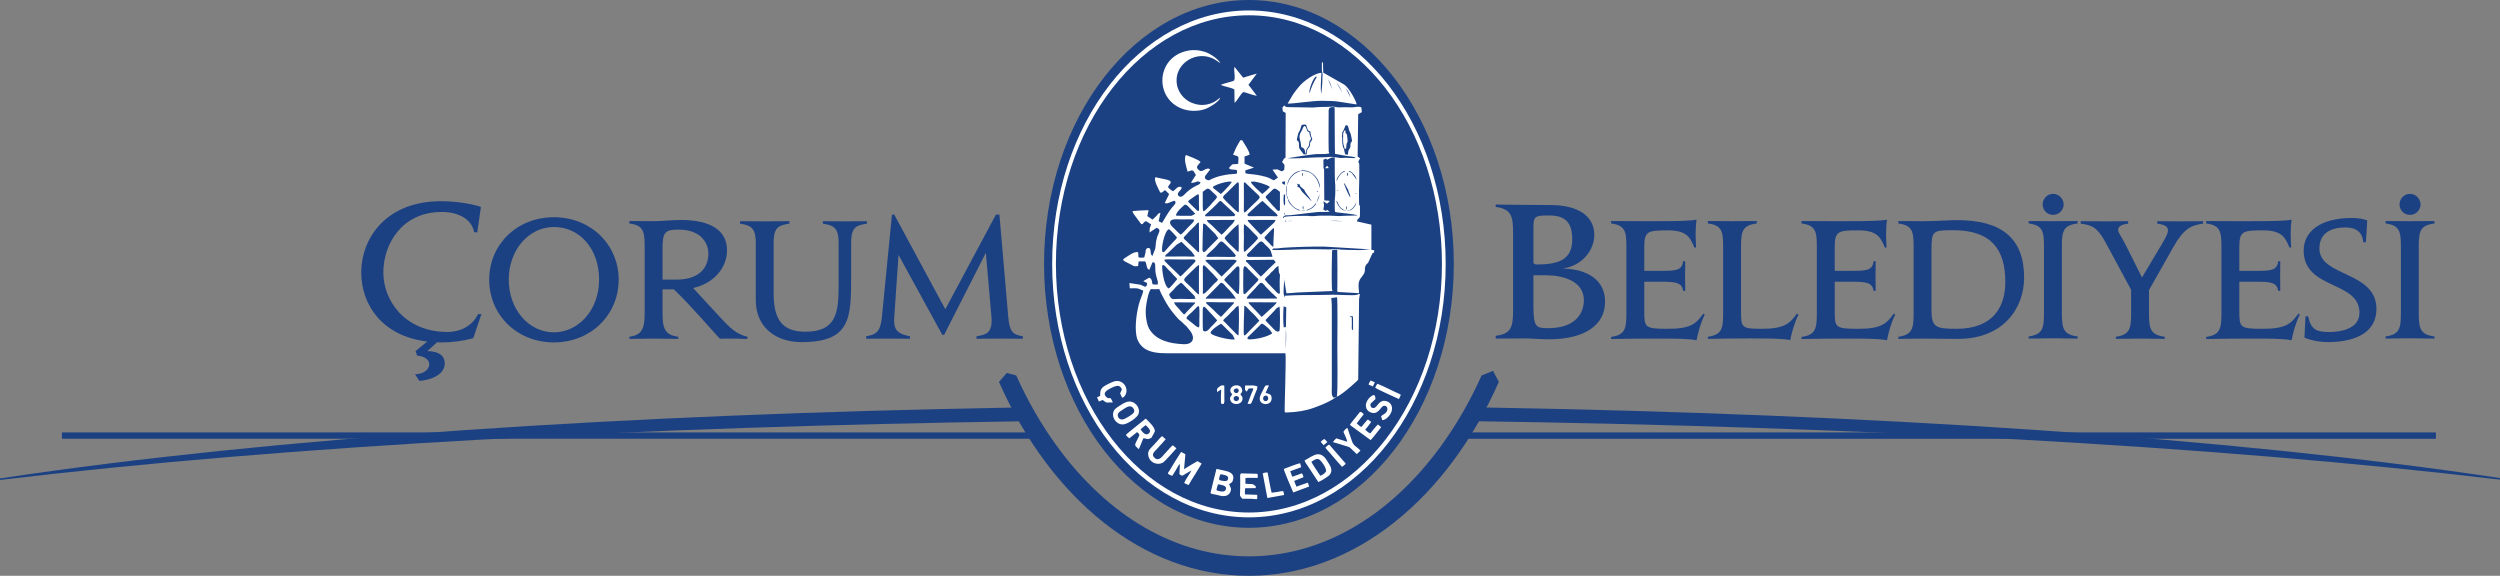 <?xml version="1.0" encoding="UTF-8"?>
<svg id="Layer_2" data-name="Layer 2" xmlns="http://www.w3.org/2000/svg" viewBox="0 0 2624.56 604.49">
  <rect x="0" y="0" width="2624.56" height="604.49" fill="#808080" stroke="none"/>
  <defs>
    <style>
      .cls-1, .cls-2 {
        fill: #fff;
      }

      .cls-3, .cls-4 {
        fill: #1c4183;
      }

      .cls-4, .cls-2 {
        fill-rule: evenodd;
      }
    </style>
  </defs>
  <g id="Layer_1-2" data-name="Layer 1">
    <g>
      <g>
        <ellipse class="cls-3" cx="1311.15" cy="277.05" rx="215.08" ry="277.05"/>
        <g>
          <ellipse class="cls-1" cx="1311.15" cy="277.05" rx="206.56" ry="266.07"/>
          <ellipse class="cls-3" cx="1311.15" cy="277.05" rx="202.63" ry="261"/>
          <path class="cls-2" d="m1349.77,366.46l.14-20.07c.68,1.64.17,17.86-.14,20.07h0Zm-78.98-16.88c.45-3.24,8.1-8.11,11.09-9.77.88.55,3.02,2.75,4.03,3.76l8.23,8.16,2.22,4.57c-3.99.75-15.46-1.81-20.25-3.67-2.59-1.01-3.87-1.4-5.33-3.05h0Zm38.82,6.16c-.28-2.03,1.98-3.32,3.1-4.42l11.65-11.54c2.06.06,4.83,2.89,6.52,4.26,2.12,1.71,3.35,3.7,4.73,5.81-1.84,1.91-8.16,3.94-11.67,4.79-2.59.63-12.43,2.64-14.33,1.11h0Zm18.91-19.73c.32,1.33,5.43,5.88,6.65,7.3.86.99,5.73,7.09,8.08,3.92.58-.78.85-23.64-.12-25.37-4.88,2.65-3.02,2.37-5.93,5.1l-8.68,9.05h0Zm-22.57,15.78c.28.14-.59.54.96.19.44-.1,1.3-.95,1.61-1.27.72-.74,1.28-1.34,1.99-2.11l7.8-7.95c.74-.85,1.25-1.28,1.98-2.13.76-.88,1.35-1.1,1.84-1.9-1.54-1.97-5.9-6.9-7.51-8.19-2.95-2.36-6.32-7.26-8.29-7.52-.14,4.03-1.14,28.97-.38,30.88h0Zm-21.78-15.47c.5,1.33,1.11,1.29,1.95,2.1.66.64,1.34,1.45,1.95,2.15,2.18,2.53,5.69,5.55,7.81,7.94.91,1.02,2.85,3.4,4.38,3.51.24-5.38.98-28.84-.19-31.13-3,1.98-2.16,1.16-4.32,3.73l-3.98,3.88c-1.13,1.2-2.69,3.07-3.89,3.99-.88.68-3.28,2.82-3.71,3.82h0Zm-21.22,10.73c3.32,2.82,6.48-1.85,8.26-3.66,1.14-1.16,6.03-6.05,6.67-7.07-3.92-4.64-5.42-5.76-8.71-9.42-1.7-1.9-3.91-4.93-5.67-5.03-1,2.53-.93,1.96-.84,5.21.1,4.05-.26,16.61.29,19.98h0Zm-4.2-25.59c.96,5.22.19,12.69.34,18.25.07,2.66.29,1.06-.4,4.04-2.17-.05-5.18-3.18-6.78-4.37l-6.35-4.98c.04-2.44,3.39-4.38,5.86-6.84,1.2-1.2,2.12-2.1,3.31-3.31,2.3-2.33,2.17-2.77,4.01-2.78h0Zm158.32,10.54h3.15c.44,1.17.19,10.28.26,12.97.03,1.08.19.66-.62,1.65-1.13-.78-.65-3.77-.66-6.3l-.07-7.09c-.93-.64-.23-.15-1.07-.42-1.8-.59-.59-.3-.99-.81h0Zm-208.9-28.53c-2.76,3.28-4.86,15.65-5.24,20.2-.58,6.87.71,16.83,3.66,21.75,7.21,12.02,21.63,15.34,35.96,15.92,10.33.42,12.24-6.72,7.17-13.69-1.01-1.39-1.81-2.36-2.96-3.65-.62-.7-.75-1.08-1.46-1.69-.76-.66-1.08-.82-1.68-1.47-3.26-3.57-5.05-4.33-6.59-6.03l-2.38-2.67c-5.73-6.61-9.45-12.02-13.52-20.05-1.43-2.82-3.06-5.56-4-8.58-5.81.26-4.34.05-8.95-.05h0Zm141.84,39.56c-.46.31.44.47-2.33.65-.7-5.77-.66-16.34-.05-22.17l2.74,1.22-.37,20.3h0Zm-39.03-25.72l29.34.1c-.28,1.55-6.27,6.69-7.52,7.8l-8.05,7.38c-1.33-.54-1.01-.74-1.82-1.63l-10.77-11.28c-.61-.53-1.5-1.3-1.19-2.37h0Zm-15.61-.02c.19,1.29-.33,1.48-1.07,2.24l-12.31,13.08c-1.48-.4-6.72-5.95-7.88-7.06-10.55-10.19-12.79-8.24,5.82-8.24l15.43-.02h0Zm-52.18,12.78c1.38-.75,2.09-2.12,3.05-3.17.98-1.07,1.08-.83,2.98-3,1.98-2.27,5.47-4.87,5.57-6.38l-22.25-.14c1.31,2.98.46,1.53,2.35,3.77.8.95,1.95,2.28,2.69,2.98,1.35,1.27,4.22,5.53,5.61,5.95h0Zm160.19,86.36l-3.19,1.14c-2.88-2.12-2.01-6.81-2.01-11.28v-80.45c0-6.02-.02-6.98-.52-12.96l5.97-.81c.83,2.02.34,46.11.34,52.3,0,7.12.65,49.2-.59,52.06h0Zm-62.6-103.02l-31.83.11c-.14-1.77,1.16-2.64,3.08-4.8,1.37-1.55,2.61-2.73,3.96-4.21.67-.73,1.26-1.28,2.01-2.08.75-.81,1.04-1.43,1.91-2.19,2.76-2.43,3.47-6.55,8.9.78l6.06,6.22c.91.81,1.42,1.11,2.19,1.91.78.82,1.16,1.3,2,2.1.81.77,1.65,1.12,1.73,2.17h0Zm-59.29-16.51c2.66,0,3.72,1.95,4.92,3.34,1.31,1.51,2.68,2.68,4,4.18,4.27,4.86,2.98,3.03,7.13,9.08l-31.84.08c.21-1.23.85-1.43,1.66-2.25l10.16-10.33c1.53-1.3,2.36-2.65,3.97-4.11h0Zm-53.83,11.56l4.26-4.19c3.01-3.74,3.94-4.47,7.74-7.49,1.62.59,3.33,2.7,4.26,3.7l10.03,10.15,1.13,2.86c-1.7.76-13.08.25-16.07.25-7.97,0-8.23,1.24-10.42-1.99-.97-1.43-1.1-1.41-.93-3.29h0Zm77.97.14c1.76.13,1.96-.27,2.76-1.18l9.31-9.59c4.44-4.4,3.84-4.45,2.07-6.06-.76-.68-1.2-1.21-1.94-1.85l-7.39-7.42c-1.25-1.31-2.01-3.1-4.4-2.86-1.03,3.95-.79,2.5-.79,6.74s-.41,20.48.38,22.22h0Zm-5.28-28.8c-2.05-.84-3.19,1.72-4.44,2.74-1.39,1.14-2.53,2.59-3.73,3.83-1.08,1.12-7.18,6.37-6.94,7.61.11.56,6.35,6.69,7.33,7.76,1.2,1.3,2.51,2.48,3.7,3.87,1.41,1.64,2.69,3.18,4.31,2.91.73-9.06.56-13.23.56-22.14,0-3.13.53-5.69-.79-6.58h0Zm-37.5,25.08c0,1.15-.59,3.36.71,3.6,1.3.23,9.87-9.37,11.03-10.58,1.58-1.65,3.11-2.09,4.09-4.42l-5.5-6.17c-.82-.93-2.68-2.38-3.95-3.93-.53-.65-4.18-4.43-4.79-4.71-.73-.33-1.25-.47-1.69,1.52l.11,24.69h0Zm84.22-12.69c.08-.08.73.38.37.46-.19.04-.74-.08-.37-.46h0Zm-3.91,16.17c.17-.25.26.21.46-1l-.06-2.79c-.02-1.35-.1-2.65-.09-4.01,0-4.02-.14-7.58.24-11.51.16-1.67-.59-1.16-.95-2.85-.55-2.52-.29-4.89-.67-7.12-1.62,1.08-2.62,1.67-3.9,3.17-.65.77-1.04,1.32-1.74,2.04-.61.62-1.27.97-1.88,1.59-1.26,1.27-2.08,2.66-3.48,3.77-1.15.92-1.02.82-1.91,1.86-.63.73-1.03.94-1.38,1.96l3.55,4.19c.77.72,1.26,1.04,1.95,1.82.64.73,1.13,1.27,1.81,1.99,1.2,1.28,2.83,2.78,3.91,3.97.86.94,2.62,3.23,4.15,2.92h0Zm-107.41-15.2c-.34-1.49-1.98-2.27-3.62-4.21l-3.77-4.11c-.71-.83-1.4-1.16-2.12-1.96-1.08-1.19-4.85-6.49-6.07-4.05-.67,1.34,1.33,21.96,6.92,24.02l2.46-2.4c.55-.52,5.93-6.67,6.21-7.29h0Zm22.93-7.71v23.73c-1.42-.11-5.98-5.5-8.01-7.45-9.77-9.37-10.06-6.52-.34-16.24,1.3-1.3,2.68-2.56,4.03-3.85,2.66-2.55,1.08-1.37,4.45-3.59l-.14,7.4h0Zm49.52-12.45l28.94-.31,2.17,2.58-7.78,7.39c-1.37,1.34-2.34,2.46-3.76,3.81l-3.98,3.83c-.85-.46-3.34-3.12-4.1-4.03l-10.19-10.6c-1.16-.96-1.83-.95-1.31-2.68h0Zm-42.67.12c2.88-.74,2.08-.45,5.07-.38l25.47-.09,2.46,1.12c-.46,1-6.57,7.09-7.8,8.42l-8.2,8.12c-3.09-2.71-5.82-6.13-8.52-8.43-2.3-1.96-3.98-4.06-6.63-6.31-2.09-1.79-1.56-1.63-1.86-2.45h0Zm-10.31.92c-.41,1.25-9.5,9.8-11.61,12.1-1.95,2.12-2.11,2.16-4.28,4.04-.96-.56-1.36-1.22-2.17-2.04l-10.9-10.54c-6.89-6.71-5.62-5.22,12.75-5.22l13.23-.04c2.05-.01,2.23.37,2.98,1.71h0Zm41.17-4.37c-8.39.25-18.26-.29-27.4.03l-2.33-.19c-.18-.47-.36.64-.17-.67.13-.9,4.24-4.58,5.08-5.29,9.75-8.3,8.65-13.34,14.36-7.54,6.21,6.3,5.59,4.89,11.55,12.18-.54,1-.51.84-1.08,1.48h0Zm-43.85-.24c-8.28-.35-20.36-.07-29.29-.07-.18-1.74.64-1.58,3.65-4.42l8.34-8.05,5.05-3.07,10.97,10.66,3.15,4.36c-.5.32-.87.66-1.87.6h0Zm83.03.19l-25,.08-1.62-1.09c.25-2.45,1.82-2.89,3.12-4.23,2.32-2.38,9.24-10.03,11.07-10.73,1.98-.75,3.45,1.42,4.3,2.4,1.74,2,6.29,5.27,6.73,7.81.19,1.1,1.54,4.13,1.58,4.96.07,1.59.09.08-.18.8h0Zm1.43-8.9l-1.67,1.61c6.96.71,30.77-.85,41.96-.75l18.71.27c2.16,0,5.42-.66,7.32-.26,3.23.68,20.28,1.02,24.59.97l10.56-.79-47.96-2.87c-9.81-.3-35.66.53-43.31,1.21-2.36.21-8.65,1.16-10.21.61h0Zm-31.07,3.56c1.56-.11,1.58-.5,2.42-1.29.68-.64,1.1-1.06,1.76-1.72,5.18-5.17,5.46-4.85,10.63-10.96-.32-1.16-.58-1.72-1.25-2.36l-5.48-5.53c-2.87-3.22-4.24-4.22-7.62-7.14-1.02,1.22-.48,11.88-.48,14.11,0,3.63-.47,11.98.03,14.89h0Zm-47.27-30.59c-1.98-.06-3.04,2.39-4.31,3.56l-6.06,5.91c-.7.65-1.16,1.26-1.78,2-3.02,3.6-5.65,3.91-2.16,6.81l10.1,9.46c1.72,1.73,3.16,3.53,4.38,3.25l-.16-31h0Zm-31.59,6.93c-4.79,1.83-8.64,21.98-6.61,23.73,1.13.97,2.11-.15,2.53-.68,1.85-2.31,7.15-7.97,9.26-10.27,1.13-1.23,3.13-2.52,3.27-4.32-1.45-1.57-6.79-7.93-8.45-8.45h0Zm36.43,24.05c2.03-.15,3.04-2.04,4.24-3.23,2.57-2.57,9.58-9.85,11.25-11.31l-3.35-4.66-7.77-7.68c-1.33-1.28-2.16-3.07-4.8-2.98-.33,8.35-.61,14.86-.6,23.19,0,2.69-.74,5.08,1.03,6.66h0Zm73.35-5.58c-.27-5.49.98-17.49.59-19.31,0,0-.1-.72-1.41.32-.1.08-8.52,8.76-8.59,9.06-.2,1.02,3.4,4.56,4.25,5.29,1.81,1.55,2.93,3.89,5.16,4.63h0Zm-36.49,5.16c.23-1.01.28-28-.16-28.97-5.4,4.4-6.91,6.11-11.39,10.86-1.26,1.34-2.56,2.02-3.17,4.16,3.93,5.19,5.96,6.43,10.62,10.91,2.1,2.02,2.42,2.88,4.1,3.05h0Zm50.01-31.81c-1.96-.07-1.07.2-1.4-.75.87-.35,1.02.08,1.4.75h0Zm45.79-.48c4.72-.42,10.49,0,14.89.3l-14.89-.3h0Zm-40.76.13c-.47.04-.82-.01-1.31,0-.84.03-1.09.24-1.77-.11l4.15-.16-1.06.27h0Zm-16.18-1.2c-1.59,3.04-.88,2.21-3.34,4.45l-12.09,11.08c-1.05-.54-5.75-6.08-7.41-7.54l-5.33-5.7c-.73-.77-1.19-.92-1.1-2.28h29.27Zm-49.44,8.14c-1.13,1.25-6.13,6.64-7.26,7.4-4.18-3.33-9.24-9.2-12.1-11.39-1.12-.86-3.3-2.29-3.23-4.04l29.19-.15c-2.07,4.47-2.92,4.09-6.61,8.18h0Zm-50.13,7.3c-1.4-.68-5.63-5.16-6.91-6.39-1.2-1.15-6.12-5.02-3.77-8.18,1.73-2.33,8.43-1.38,11.98-1.38,3.08,0,10.8-.52,12.9.4l-1.29,2.57-5.49,5.52c-1.27,1.34-2.34,2.61-3.64,3.94-.57.57-3.26,3.28-3.77,3.52h0Zm108.02-17.25l.62.48-.62-.48h0Zm-80.94-2.01c-4.03.21.35-3.11.95-3.62,3.1-2.64,5.34-5.11,8.3-7.78,2.61-2.36,2.55-2.79,3.83-4.04,1.81-1.76,3.37.75,4.68,1.96,1.73,1.59,11.42,10.41,12.33,11.74l-.94,1.55c-9.47.5-19.8-.21-29.15.21h0Zm46.75-.09c-1.58,0-3.48.3-3.79-1.14-.24-1.11,1.16-1.97,1.7-2.53,1.68-1.73,13.01-12.11,14.02-12.41l8.71,8.24c2.82,2.74,10.51,8.16,5.48,7.92-7.04-.34-18.59-.09-26.11-.09h0Zm-78.79-.61c-.75-3.49,8.89-11.43,9.22-11.51,1.89-.45,4.6,2.97,5.94,4.42.49.54.86.97,1.37,1.46.46.45.9.71,1.34,1.17.86.88,1.21,1.72,2.31,2.6l-3.94,2.03c-.29.07-15.12.09-16.24-.17h0Zm113.72-2.74l.96,2.33-.79-.93c-.05-.05-.14-.1-.19-.15-1.11-1.32-.1-1.09.02-1.25h0Zm68.21-2.62c-.08.1-.02.43-.98.57-1.13.16-.9-.11-1.13-.26l2.12-.3h0Zm-5.38-.03l1.77.25c-.07.11-.09.49-1.07.25-.99-.24-.57-.39-.7-.51h0Zm-40.76.14c-1.71.82-3.45.15-4.89.08l4.89-.08h0Zm43.59-1.2c-.97-.44-.71.28-.73-1.68-.01-1.13-.2-1.03.4-1.78.59.79.33,2.24.33,3.46h0Zm-46.11-.13c-.47-.8-.61-2.89,0-3.71.58,1.18.78,2.8,0,3.71h0Zm-20.17-15.3c.59-.31,1.09-.39,1.34-.41l-.04,5.21c-.03,3.79.56,5.69-1.03,6.41-.79-3.35-.72-7.8-.27-11.22h0Zm68.82,16.52c2.88-.29,6-4.47,6.67-5.99l.73-2.7c-1.27,2.75-3.34,6.18-6.15,7.69-.42.23-.31.06-.65.3-.98.68-.24.07-.59.7h0Zm-5.38-.03c-1.49-2.15-3.95-.62-7.78-10.21-.31.44-.29-.11-.33.68-.07,1.14,3.7,9.01,8.11,9.52h0Zm-163.92-9.22l5.43,5.36c.94.94,1.72,1.6,2.75,2.61,1.77,1.74.16,1.07,2.74,1.83,1.03-1.04.45-4.34.41-6.72-.2-13.24,1.82-13.11-8.08-6.2-1.17.81-2.86,1.64-3.25,3.12h0Zm104.79-2.8c.42.33.07-.15.5.5l.72,1.49c1.72,3.22,4.18,6.2,7.45,7.98,1.59.87,2.5,1.12,4.33,1.67-1.33.34-1.13.46-2.42-.08-.79-.33-1.46-.6-2.18-1.02-3.75-2.2-8.43-7.11-8.4-10.54h0Zm-46.3-15.7c.2,4.44,0,28.05,0,28.05l.57,1.83c1.38-.29,3.21-2.59,4.26-3.6,1.42-1.37,2.56-2.54,3.96-3.93,1.35-1.34,7.66-6.77,7.82-8.22.18-1.68-2.41-3.51-3.32-4.4l-12.39-11.81c-.63.54-.96.87-.89,2.08h0Zm-21.94,13.87c.52,1.69,5.7,6.49,7.68,8.33,3.39,3.15,4.84,5.08,8.65,7.66l.38-1.81v-28.05l-.68-2.07c-1.24.21-4.47,3.83-6.27,5.59l-6.04,5.94c-1.35,1.34-3.03,2.37-3.72,4.41h0Zm58.94,14.47c1.29-1.16.96-2.25.87-4.3l.05-15.82c-.71-.71-2.97-2.46-3.86-2.95-2.29-1.25-3.4.26-4.58,1.41l-5.32,5.08c-2.69,2.47-.45,2.75,1.96,6.03l5.06,5.65c1,.9.97.81,1.72,1.73.89,1.09,2.41,3.11,4.09,3.16h0Zm-65.13-15.09c-.71-1.33-3.61-3.82-4.81-4.94-1.11-1.04-3.57-4.31-5.78-3.36-.72.31-2.13,1.45-2.82,1.94-1.45,1.01-1.63,1.02-1.61,3.27.16,22.95-1.15,20.85,7.33,12.69l3.51-4.05c1.23-1.31,3.94-3.73,4.17-5.54h0Zm93.6,14.29c1.68-1.07,3.64-1.28,5.55-2.72,3.88-2.92,7.28-7.68,8.13-12.22.23-1.22,0-2.04.74-3.01l-4.5,12.01c-1.03,1.23-2.62,2.94-4.22,3.98l-2.77,1.36c-.98.43-1.58.86-2.93.6h0Zm51.58-17.72c.83-.57.65-.51,1.44.04-.87.47-.61.31-1.44-.04h0Zm-40.33-2.54l1.14.02c-.16.32.53.53-.58.59-.98.05-.47-.34-.56-.6h0Zm22.47-.81s.09.59-1.01.1c-.76-.34-.3-.24-.45-.59l1.46.49h0Zm-52.9,9.22c-.38-3.27-1.08-1.59-1.26-6.76l.2-7.78c-1.05,1.88-.76,9.6-.2,11.22.67,1.94-.06,2.02,1.26,3.32h0Zm9.85-12.73c1.93.54,2.12-.08,4.02,3.56.84,1.62,1.95,2.36,3.47,4.07l7.41,7.46c-.01-1.06-4.96-7.48-6.06-9.06-2.51-3.61.19-1.67-3.17-4.37-3.77-3.03-2.35-1.96-3.07-3.88-.03-.07-.07-.16-.1-.22l-.27-.37c-1.66-.2-.18.6-2.79-.74l1.13,2.09-.58,1.45h0Zm54.62,6.65c.63,1.15,1.01,2.75,1.11,4.33-1.15-.72-4.15-7.77-4.86-9.38-.26-.6-.41-1.45-.66-2.16-.4-1.1-1.59-2.45-1.05-3.51,3.15,4.55,2.1,3.81,4.07,6.81,1.31,2-.4.67,1.39,3.91h0Zm-13.96-11.6l-.27,1.2.27-1.2h0Zm-53.5,2.65c-3.32-.4-4.99-3.43-.14-3.52l.14,3.52h0Zm-75.9,2.42c1.54-2.17,16.86-7.17,19.99-5.32-3.99,5.61-2.15,2.83-5.63,6.75-1.01,1.14-4.91,5.35-6.01,5.92l-4.3-3.54c-1.62-1.42-3.68-2.23-4.05-3.8h0Zm59.98,0c-2.1,2.34-5.77,5.69-8.1,7.32-1.44-1.36-11.64-10.39-11.86-12.53,1.96-2.27,18.46,3.13,19.97,5.21h0Zm91.14-7.19c-.12-.17-.26-.08-.41-.72-.36-1.52.01-.48.14-.72l.27,1.44h0Zm-9.62-4.54c-.26-.31-.22.34-.45-.9-.13-.73-.06-1.9.45-2.61.19.29,1.18,2.14,0,3.51h0Zm-47.39.12c-.35-.42-.25.43-.49-1.02-.14-.83-.03-1.94.49-2.47.33,1.73.64,2.29,0,3.49h0Zm48.37-5.04c3.47,2.61,1.81-1,7.61,7.81.09-.13,1.43.69-.67-2.74-1.08-1.76-4.92-6-6.94-5.07h0Zm-12.4,10.35c-.78-1.93,2.96-7.33,5.73-9.32,1.59-1.14,1.57-1.09,3.8-1.38-1.59,1.16-1.2.47-3.32,1.84-1.22.79-1.51,1.16-2.59,2.46-2.47,2.95-2.32,4.09-3.62,6.4h0Zm-37.93-10.64c-.47.48-.28.41-1.15.68-.66.21-.83.17-1.48.45-.87.38-1.58.76-2.29,1.2-7.6,4.73-8.1,11.43-9.32,12.6.5-1.78,1.01-4.01,1.83-5.59,2.12-4.09,7.03-9.19,12.41-9.35Zm0,0c.25-.19,0-.46,1.96-.56,11.18-.52,19.1,11.33,18.36,18.65-1.3-5.16-2.3-8.66-6.14-12.85-4.6-5.02-8.92-5.02-14.19-5.24h0Zm-17.68,49.67c-1.91-1.66.82-1.87,1.48-2.97,6.78-.13,4.98-.14,11.31-.85,6.68-.75,16.95-2.16,22.96-2.67,4.11-.35,8.63.25,12.66-.42-3.26-1.67-1.21-.79-2.65-1.87l-1.57,1.1-2.55-1.32c1-7.25.76-3.45.03-8.85l3.69,2.63c.96-.85,2.6-1.88,2.92-2.98l-5.71-.56-.17-30.32c0-2.46.12-1.82-.64-3.7l-.12-8.62,2.51-1.14,1.61,1.08c3.68-1.96,3.62-2.31,7.8-2.45.05,5.76-.17,24.89.56,29.04.18,1.05.05,11.97-.35,13.78-.32,1.42-.32,13.36.04,14.17.34.49.7.6,1.3.69,4.99.81,19.99,1.88,22.48,3.39l-14.43.35c-1.48,0-2.81.27-4.5.3-3.41.07-6.37-.45-9.99-.45-3.33,0-6.66,0-9.99,0-3.6,0-6.72.64-10,.51-1.9-.07-2.92-.34-4.83-.34-5,.01-19.63.02-23.46,1.24l-.38,1.22h0Zm47.97-68.19c-2.02.97-8.71.93-11.25.84-5.64-.2-26.09,3.35-32.43,4.33,1.83.68,22.29-.37,26.72-.68,3.3-.23,6.32-.14,9.6-.2,8.8-.15,8.37-1.24,17.18.48,3.44.67,6.37-.31,9.01.05,1.49.2,3.17.15,4.69.21,2.27.1,2.5.37,4.02-.4-2.06-1.37-8.19-1.29-10.86-2.02l-10.83-1.99c-.24-.89-.26-43.51-.37-48.97-7.1-.74-6.3,1.97-6.3,7.66,0,11.91-.27,26.23.07,37.93.07,2.55.21,1.12.75,2.76h0Zm-34.2-13.87c.02-1.34.85-3.69,1.12-5.47.34-2.2,1.05-2.64,1.9-4.35.88-1.78,1.07-3.07,1.61-4.93.52-1.82,3.46-1.64,5.1-1.29,2.08,6.36,1.25,5.59,4.45,7.14l.69,4.58c.47,1.27,1.21,2.35,1.31,3.76l-2.23,3.32c-.14,1.62.04,3.17-.83,4.48-.96,1.45-1.39,1.15-2.26,3.4-.56,1.44-.15,2.95-.69,4.47l-3.05-.17c-5.98-8.23-4.41-4.64-4.96-11.79-.2-1.99-1.28-1.93-2.17-3.15h0Zm47.66-8.02c2.23-3.15,2.69-5.9,3.35-7.06.39-.7,1.52-.57,2.27-.04.76.53,1.08,3.68,1.68,5.17.68,1.68,1.6,2.94,1.85,4.71.26,1.83.98,4.27,1.12,5.66.16,1.54-1.57,1.65-1.66,4.5-.05,1.37.14,1.91-.36,3.17-.43,1.09-.81,1.27-1.29,2.13-1,1.81-.52,3.71-1.18,5.35l-2.76-.65-1.35-5.93c-.57-1.09-.75-.98-1.06-2.46-1.05-4.92-.43-7.59-.61-8.98-.19-1.5-.6-.32-.17-2.44.21-1.05.13-2.08.18-3.14h0Zm-5.72,277.4c2.36-.29,12.09-8.12,14.7-10.61,1.53-1.46,7.32-6.2,7.77-7.24l.94-84.66.83-5.14c-1.34-.39-2.18.51-3.43.83-3.44.88-20.52-.3-25.29-.15-10.09.32-20.17.35-30.3.35-6.7,0-13.29.27-19.97.71l.21,1.7c-.71-.5-.66-.69-.77-1.5-.17-1.31-.39-1.27-.47-2.14-.3-3.19.41-11.47.55-14.97l2.4,14.32c3.66-.02,7.81-.61,11.61-.82,4.16-.23,8.28-.34,12.49-.54l24.3-1.01c-.82-1.67-.67-2.72-.74-4.7-.4-10.71-.02-26.85.19-37.85,1.14-1.05,3.43-.78,5.11-.79.54.94.3.51.37,1.02.05.4,0,1.12.01,1.56.11,12.21.33,24.48.09,36.69-.02.85-.09,1.56-.1,2.45-.02,1.1-.07,1.77.41,2.6l22.26,1.29c.6-2.57-1.31-7.2.35-12.56,1.04-3.36,4.12-5.57,5.48-8.95,1.06-2.61.1-4.24.83-6.29.72-2.02,1.84-3.12,3.07-4.15l4.54-9.92,1.65-.86.3-2.23-3.06-.65v-26.31s-15.17-3.43-15.17-3.43c.76-4.01,3.28-2.51,3.17-6.53v-9.56c-.37-1.93-.94,1.09-.94-4.93,0-2.11-.05-4.08-.11-6.16-.12-4.07.18-8.14.21-12.02.01-1.45.33-20.33.06-21.28l-.97-2.15,1.86-3.65-2.55-1.77.58-44.58,3.83-2.07-.49-5.01c-3.57-1.44-6.03-.17-9.38-.02-3.43.15-7.47-.33-10.91-.04-6.19.52-6.99-.93-9.99-.72-3.71.25-6.85.34-10.64.34-3.6,0-6.5.36-9.99.59l-26.45-.4c-2.07-.15-2.28-.44-3.53-1.75l-2,2.06c.1,1.32.27,2.69.42,4.03l3.02,1.8-.14,46.9c-2.09.74-2.56,2.83-3.61,4.6,3.41,3.85,2.5,2.33,2.18,8.29l-2.44,1.48c-1.48-.38-3.02-1.46-4.78-2.12l-5.03.36,5.73,8.32-4.32,2.89c-4.13-1.58-3.49-2.85-13.29-4.91-7.51-1.58-8.38-1.15-14.12-1.97-3.03-.43-2.7-.89-2.45-3.63l8.98-2.86-9.88-4.18-.07-7.42,5.33-1.96c.21-1.96-2.32-6.36-3.26-7.97l-4.45-7.19-2.05-.03c-.4,1.04-1.4,2.51-2.04,3.58-2.41,4.01-3.71,7.35-5.52,11.67,7.13,2.24,5.61.73,5.4,9.48-7.07,1.33-4.43-1.71-9.75,4.39,1.12,2.1,4.92,1.55,7.25,1.93l1.22.54v3.33c-1.4.61-6.24.6-8.1.84-2.79.37-5.32.83-7.99,1.41-8.55,1.87-13.08,4.88-13.24,4.91-3.48-.17-5.74-2.52-3.55-5.33l4.71-6.04c-3.4-3.43-7.95,3.32-10.99,1.27-5.28-3.58-2.08-5.37.94-9.08-1.74-2.5-12.22-6.13-15.41-7.45-2.59,4.08.64,12.92,1.77,17.55,5.81-1.81,5.18-2.71,8.69,3.46l-5.15,8.01c2.53.96,6.12-1.45,7.76-1.23l2.16.92c-.04,2.1-2.81,2.79-4.52,3.66-9.36,4.75-12.04,9.67-14.58,11.03-1.86,1-4.38.29-4.61-2.12-.17-1.78,2.44-3.92,3.24-5.03,2.46-3.4-1.71-3.29-3.76-2.06l-4.43,3.94c-1.18-.46-4.72-3.15-5.16-4.03-1.12-2.22,7.38-5.98-1.31-8.13l-12.04-2.61c-2.48,2.45,3.63,13.3,4.96,16.09,3.29.6,3.06-2.54,5.44-2.26l3.93,3.87-4.5,9.15c.53.61,1.38.8,2.38.58,1.94-.43,5.43-2.08,7.4-2.82,3.94,1.86-1.13,5.67-3.05,8.21-3.64,4.81-6.58,10.02-9.67,15.19l-3.55-1.83,1.84-8.65c-2.16-.19-3.2,2.14-4.25,3.17l-4.04,3.81-5.5-3.67,1.35-5.88c-.36-.21-.27-.35-1.64-.33-4.95.08-9.9.54-14.84.91-.12.2-.81-.11.25,1.95.42.82.56.99,1.08,1.74l7.47,10.08c2.74-.05,2.43-2.86,5.13-3.11l5.14,3.26c-.14,1.44-.99,2.64-1.34,4.04l-.28,4.54,7.37-4.9c1.22.18,2.58,1.23,2.96,2.12.64,1.49-1.65,5.4-2.22,7.22-1.91,6.07-1.38,9.52-2.11,12.69l-2.95,7.56c-1.8-1.87-1.61-1.97-1.87-4.93-.17-1.93-.73-4.22-3.17-3.42-1.78.59-2.29,2.54-2.12,4.47l-1.41,5.41c-.81.09-4.18.37-4.92.16l-1.16-.63-.3-4.81c-.93-.59-1.29-.46-2.65-.25-.89.14-1.59.39-2.42.75-2.71,1.18-5.12,2.93-7.56,4.48-4.77,3.02-4.61,2.92,4.71,7.52,4.49,2.22,2.74,2.16,7.84,1.81l.59-4.88,6.73-.02c1.72,2.07,1.37,5.52,2.6,7.37l1.79,1.71,3.45-8.23c4.23-.31,2.17,5.21,3.3,11.61.55,3.16,2.11,7.86,2.3,8.89l-.13,2.92-5.14-.09c-1.51-2.03.05-5.31-3.77-7.13l-6.29,3.62,3.98,2.03c.24,1.77-.54,4.05-2.22,3.85-.52-.06-3.62-1.66-4.54-2.04l-11.76-1.84.38,5.28c.38.25-.07.36,1.63.31.73-.02,1.54-.07,2.28-.11,5-.21,5.71.68,10.27,2.56.15,1.36-2.86,8.6-3.49,10.5-3.4,10.25-5.58,26.46-3.73,36.85,1.36,7.6,6.42,13.11,12.93,15.66,8.01,3.13,16.95,2.71,26.57,2.71l116.96.02c.95,4.39-1.2,60.34-.74,61.57.35.93,2.32.51,3.38.48,9.1-.28,18.35-1.65,26.86-4.73,7.15-2.58,13.48-5.04,19.82-8.75l4.55-3.06h0Zm13.9-314.5c-.49-.79-.14-.63-.4-1.37l-2.9-5.55c-.53-.96-.88-1.42-1.2-2.25l.31.34s.11.12.15.17c2.15,2.37,4.55,7.32,4.04,8.65h0Zm-7.47-3.3c-.56-.51-2.47-5.81-4.5-8.88-.85-1.27-2.8-3.76-3.09-4.63l7.6,13.51h0Zm-16.33-17.19l6.05,14.84c-.52-.55-2.23-6.63-2.7-8.01-1.03-3.02-3.22-5.49-3.35-6.83h0Zm-18.93,15.9c.01-5.95,5.27-17.71,7.55-16.89.33.91.24.55-.07,1.09-1.62,2.83-2.26,3.6-3.84,7.16-.51,1.15-1.33,3-1.82,4.43-.29.86-.56,1.56-.8,2.29-.14.43-.16.91-.3,1.27-.44,1.15.12.49-.71.64h0Zm13.18-30.44c0,1.8-.19,7.68.32,9.13.33.94.42-.45.4,2.57-.04,5.75-.45,11.82-1.04,17.59-.11,1.06-.06.82-.56,1.64-.69-6.47.14-14.65.42-21.31-7.2.2-19.23,8.97-23.47,14.44-.74.95-1.32,1.48-2.03,2.39-5.06,6.48-5.14,7.26-9.98,15.48,7.86.03,26.91-3.23,36.8-2.95,6.91.2,11.85-.07,18.61,1.19l16.8,2.59c1.17-.87-6.85-16.53-12.66-20.74l-22.19-12.62c-.27-3.74.02-6.83-.24-10.91-1.11.18-1.19.35-1.19,1.51h0Zm-106.8,35.85c-.97,4.13-11.69,10.3-14.95,11.51-6.97,2.6-15.64,2.9-22.99.62-30.19-9.38-30.25-50.97-.33-60.51,8.01-2.55,15.42-2.18,23.14.46,5.28,1.81,13.6,7.54,15.26,11.53l-3.12-2.17c-7.92-5.8-18.2-6.9-27.09-2.92-8.32,3.72-15.66,11.86-15.66,23.2,0,11.54,7.49,19.94,15.73,23.43,5.12,2.17,11.09,3.06,17.14,1.6,8.69-2.09,10.45-5.86,12.85-6.75h0Zm.83-13.66c.44.44-.01.13.62.45,2,1.01,11.36,2.78,13.47,4.44l.22,13.97c1.87-.72,6.59-9.73,9.11-11.21.73-.23,5.96,1.64,7.21,2.02,3.85,1.16,2.78,1.02,7.06,1.91-.52-.98-7.49-9.86-8.81-11.59l8.8-11.78c-.77.04-12.4,3.71-14.35,4.29l-9.03-11.31c-1.32,2.91,1.71,13.48-1.11,14.67-2.34.99-11.4,3.04-13.01,4-.05.03-.14.09-.2.14h0Zm-55.69,408.13c1.19,1.25,3,1.78,4.61,2.39.67-.78,5.43-8.9,6.54-10.9.52-.93.42-.72,1.47-1.41l-.55,10.49c3.14,2.59,3.33,1.54,6.37-.25l6.28-3.6c-.22,1.12-4.69,7.53-5.83,9.59l-1.8,3.65,4.66,2.07c2.11-3.83,4.45-7.41,6.84-11.24l6.87-11.28-4.47-2.58c-.66.21-12.95,7.79-14.02,8.43l1.4-15.69-4.46-2.39c-.57.52-10.89,17.32-12.22,19.66-.66,1.15-1.4,1.58-1.69,3.05h0Zm51.03,17.57c-.08-1.16,1.17-5.55,1.7-6.34,3.34.71,9.12,1.08,8.25,5.03-.92,4.15-6.65,2.38-9.94,1.31h0Zm4.19-16.88c1.2-.03,6,1.24,6.77,1.75,1.86,1.25,1.72,4.34-.65,5.3-1.21.49-6.47-.47-7.18-.93-1.06-.7.43-4.93,1.06-6.12h0Zm11.09,15.34l-2.01-4.95c2.31-1.61,3.5-1.5,4.24-5.12,1.42-6.91-5.73-8.26-9.41-9.12l-8.12-1.79c-.59,1.72-6.27,25.23-6.26,25.31.2,1.15,4.55,1.48,5.94,1.83,4.68,1.18,9.49,2.79,13.1-.41,1.29-1.14,2.53-3.37,2.53-5.75h0Zm-94.95-62.27c.55-.91,4.58-4.28,5.48-4.57,2.67,2.94,6.46,5.84,3.06,8.73-3.23,2.74-6.42-1.22-8.54-4.16h0Zm-15.41,5.55c.42,1.22,2.45,2.77,3.49,3.68.64-.26,6.97-5.55,8.06-6.43.86.33,3.24,1.94,2.28,3.97-5.1,10.78-5.8,8.81-.26,13.89l4.68-11.41c3.63-.16,4,2.07,8.47-.59,0,0,3.69-6.28,3.69-6.8,0-4.69-6.46-10.06-9.51-13.31-.89.43-2.04,1.53-2.69,2.1-1.1.95-1.7,1.29-2.65,2.09-2.06,1.73-15.02,11.95-15.55,12.81h0Zm194.71,28.36c.65-.71,2.28-1.46,3.29-2.05,1.22-.72,2.5-1.27,4.17-.78,2.35.69,8.88,9.6,7.84,12.85-.53,1.66-4.4,4.38-6,4.54-1.3-1.97-9.11-13.38-9.3-14.56h0Zm-7.18-1.37c.14,1.31,2.58,4.51,3.45,5.82l11.02,16.76c1.03-.13,10.24-5.52,11.83-7.5,4.04-5.01.56-9.69-2-13.8-2.26-3.63-5.14-8.49-11.27-7.81-3.14.35-9.92,4.64-13.04,6.52h0Zm-179.26-50.41c-1.19,1.95-6.34,4.94-9.07,6.36-6.36,3.32-8.78-2.68-7.43-5.23.91-1.72,2.39-2.47,4.04-3.55,2.95-1.94,7.71-5.85,10.93-3.16,1.24,1.04,2.83,3.44,1.52,5.59h0Zm-7.02-11.19c7.22-2.04,13.88,5.33,12.17,12.06-1.22,4.81-10.91,10.24-14.34,11.25-7.41,2.18-13.91-5.19-12.38-12.11.76-3.42,3.63-5.14,6.18-6.77,2.38-1.53,5.13-3.51,8.37-4.42h0Zm233.94,24.13c.28-1.12,5.76-7.54,6.86-8.95l3.48-4.42c1.35-1.08,4.02,2.07,4.14,2.27-.67.89-7.11,8.93-7.33,9.56,1.22,1.11,3.32,3.42,4.87,3.74.73-.85,6.02-7.44,6.77-7.81l3.52,2.53c-1.54,2.15-2.99,4.27-4.7,6.27-1.32,1.53-1.17.78-1.49,2.06,1.16.97,3.86,3.58,5.26,3.69,1.2-1.43,6.98-8.8,8.06-9.32l3.34,2.86c-1.8,2.28-10.04,12.86-11.08,13.54l-19.16-14.02c-.91-.65-1.9-1.29-2.54-1.98h0Zm-69.45,46.31c1.77-.86,15.87-6.04,17.12-6.04l1.17,4.18-11.54,4.26,2.13,5.79,7.55-2.65c1.53-.61,2.37-1.53,3.16-.09.32.58,1.12,2.67,1.07,3.23l-9.79,3.88,2.36,6.03,11.98-4.23,1.45,4.06-16.75,6.27c-1.31-3.04-10.01-23.08-9.91-24.69h0Zm-142.42-16.1c0-3.85,3.43-6.26,4.76-7.93l3.97-4.21c1.3-1.34,4.54-5.58,5.94-6.21l3.73,3.25-4.04,4.64c-1.31,1.22-2.95,3.2-4.2,4.62-3.08,3.51-7.7,6.3-3.39,10.3,4.61,4.27,8.5-2.19,10.62-4.32,1.69-1.7,7.06-8.09,8.55-8.91l3.74,3.22c-2.15,2.49-11.15,12.59-13.27,14.31-5.57,4.49-16.42,1.01-16.42-8.76h0Zm96.58,38.22c0,7.37-1.23,4.49,2.24,9.15l9.35.05c6.81.16,6.65,2.15,6.31-4.15l-12.8-.47c-.06-3.68-.34-3.3.32-6.48l10.93-.08v-2.04c-3.29-2.3-2.45-2.15-4.45-2.2l-6.35-.36v-6.02c2.72-.32,9.93-.12,12.77-.1.16-.78.2-1.32.22-2.12.02-1.27-.11-1.26-.64-2.24l-16.63-.41c-1.83,0-1.18,4.63-1.18,7.91,0,3.19-.09,6.38-.09,9.56h0Zm131.98-88.78c0-3.49,2.48-7.02,4.37-8.63,4.99-4.27,5.35-1.87,5.77,1.88l-5,4.72c-1.2,2.63.85,5.39,3.59,4.66,3.35-.88,4.96-8.13,11.24-7.44,5.5.6,8.83,5.22,7.03,11.04-1.13,3.64-5.55,9.1-9.81,9.23l-1.18-4.29,4.37-2.96c3.72-3.32,2.51-8.12-1.14-7.9-3.66.22-5.53,9.25-12.91,7.39-3.59-.9-6.32-3.53-6.32-7.69h0Zm-282.2-8.37c4.36-3.02,2.94.92,3.37-5.06.21-2.8,1.31-4.4,2.89-5.84,1.89-1.71,8.81-5.1,11.75-6,5.62-1.72,10.19,1.67,11.9,5.26,2.92,6.11-1,11.72-3.57,11.91l-2.12-4.59,1.84-3.9c-.2-1.45-1.34-2.84-2.47-3.54-2.32-1.43-7,.93-8.87,1.87-3.24,1.62-9.83,4.76-4.91,9.45,1.62,1.54,2.23.99,4.58,1.19l2.24,4.42-6.41.16c-2.54-.77-2.74-2.07-4.45-2.67l-3.79,1.6-1.98-4.27h0Zm262.58,46.46c.23-1.24-2.23-6.6-2.89-8.07-.94-2.08-1.51-2.41.07-3.87.94-.87,1.54-2.15,2.96-2.5.89,1.44.69,1.61,1.32,3.46l3.6,10.43c1.69,5.26,5.65,5.96,8.87,9.92l-3.79,3.66-4.84-4.58c-2.31-2.19-1.85-2.51-5.79-3.71l-11-3.35c-1.26-.39-2.34-.57-3.51-.96,1.11-1.44,2.12-2.79,3.54-4l11.47,3.57h0Zm-48.23-309.31c-.74-7.47-.26-2.89-1.5-8.46-.84-3.78.14-5.49,1.65-8.09.59-1.02,1.15-2.11,1.61-3.39.38-1.06,1.17-2.92,2.72-1.68.46.37,1.11,2.78,1.45,3.58.88,2.07.93,1.41,2.5,2.45.98,5.66,1.36,4.48,1.75,6.17.55,2.42-1.5.89-1.79,5.36-.22,3.32-.87,3.31-2.19,5.31-2.19,3.31-.18,4.56-1.64,5.67-.87-3.84-.64-5.57-4.55-6.92h0Zm-40.41,342.62l4.89,25.78,17.54-3.17c.03-1.11-.44-3.26-.86-3.87-.51-.73-4.32.38-5.81.62l-6.36.85c-.66-1.14-3.68-18.28-4.26-21.19-1.27-.28-4,.26-5.13.98h0Zm-25.02-77.88c-1.57,3.58-6.58,1.59-5.39-1.71,1.15-3.18,6.79-1.5,5.39,1.71h0Zm-3.76-11.08c3.21-1.77,5.06,2.97,2.14,4.32-1.62.75-2.97-.19-3.51-1.31-1.02-2.11,1.25-2.94,1.38-3h0Zm-3.25,5.84c-.74-1.22-1.48-1.14-1.86-2.92-1.46-6.79,9.86-9.12,12.01-2.85,1.57,4.57-2.32,4.59-1.26,6.37.54.9,1.4.85,1.84,2.91.74,3.45-2.11,6.86-6.63,6.76-2.68-.06-5.02-1.42-5.84-3.44-1.64-4.03,1.06-5.06,1.74-6.84h0Zm150.23-6.78c.87.84,20.43,9.95,24.81,11.77l1.99-4.37c-1.09-1.04-4.35-2.29-6-3.03-2.08-.94-4.08-1.91-6.2-3-3.6-1.85-8.56-3.97-12.43-5.67-.74.81-2.08,3.22-2.17,4.31h0Zm-52.38,62.58c.27,1.12,3.29,4.08,4.27,5.23,4.59,5.43,8.35,9.84,13.21,15.18l3.86-3.15c-.38-.98-1.31-1.85-2.07-2.63l-15.33-17.68c-.93.39-3.45,2.32-3.94,3.05h0Zm-63.16-54.36c3.35-.75,4.35,4.68,1.21,5.6-3.87,1.13-4.8-4.8-1.21-5.6h0Zm6.69,2.88c0,8.01-12.4,7.84-12.52.31-.04-2.85,2.14-6.44,3.29-8.62,2.28-4.37,1.99-6.17,6.39-5.2l-3.48,7.66c3.77,1.28,6.31,1.15,6.31,5.86h0Zm-27.93-12.02c0-2.08.39-1.53,2.26-1.53,5.85,0,6.09-.51,10.66.9.16.94-.13,2.36-.38,3.07-.55,1.53-1.43,3.28-2.09,5.09-.64,1.75-3.38,9.14-4.32,10.13l-3.43.18c1.45-4.04,2.84-8.15,4.54-12.13.59-1.39,1.47-2.62,1.39-4.11-1.94-.35-2.64-.09-4.89.11l-1.8,3.02h-.32c-2.05-2.08-1.61-.96-1.61-4.72h0Zm-29.42,3.08c0-2.18,1.3-2.16,2.8-3.57,1.06-1,2.68-1.56,4.86-.91l.09,16.8-.64,2.38c-.58.18-2.16,0-2.57-.1-.87-2.03-.26-11.94-.12-15l-4.41,2.63-.02-2.24h0Zm134.15-252.78c-.95-3.45-1.99-5.51-1.77-10.43l.04-5.3c.09-1.52.96-3.73,2.23-4.32.57,5.84.83,2.3,1.72,4.76.27.74.45,4.29.66,5.55.48,2.91-.91,2.91-1.16,5.18-.23,2.12.54,3.89-1.72,4.56h0Zm25.02,247.23c.06-.96,1.4-3.45,2.11-4.32l4.42,1.9-2.06,4.35-4.46-1.93h0Zm-50.36,60.11c.86-.87,2.75-2.45,3.79-3.05.93.84,2.7,2.32,3.22,3.36l-3.86,3.2-3.14-3.51h0Zm4.78-287.17l3.8-.19-1.56-2.42c-1.11.46-.42.22-1.16,1.06-.8.91-.65.26-1.07,1.54h0Zm11.15,15.73l.27-1.2-.27,1.2h0Zm-54.67,36.61l.62.48-.62-.48Z"/>
        </g>
      </g>
      <path class="cls-4" d="m1555.4,394.2c-11.94,26.61-26.21,51.5-42.71,74.16-54.33,74.61-125.9,115.7-201.55,115.7s-147.22-41.09-201.55-115.7c-16.51-22.68-30.79-47.59-42.74-74.23l-9.94-2.55-8.17,9.35c53.85,121.85,151.39,203.56,262.39,203.56s208.57-81.73,262.41-203.6l-6.16-11.56-12,4.87Z"/>
      <path class="cls-4" d="m1065.39,427.82c-405.56,7.12-778.69,31.27-1065.39,74.44v1.63c305.27-36.53,682.05-55.76,1071.82-61.6-2.7-4.69-5.32-9.25-6.43-14.48Z"/>
      <path class="cls-4" d="m1557.74,427.75c-3.71,4.77-7.83,9.21-11.49,14.02-.1.13-.21.26-.32.39,391.99,5.64,771.36,24.79,1078.63,61.41v-1.71c-287.32-43.07-660.94-67.11-1066.83-74.11Z"/>
      <path class="cls-4" d="m1081.45,453.96H64.99v6.67h1018.62c-.9-2.14-1.63-4.37-2.16-6.67Z"/>
      <path class="cls-4" d="m1544.06,453.96c-.32.99-.83,1.93-1.57,2.66l-4.01,4.01h1018.81v-6.67h-1013.24Z"/>
      <g>
        <path class="cls-3" d="m435.69,392.88c9.31,0,14.97-5.3,14.97-10.41,0-4.2-4.02-8.4-12.78-9.13l-1.64-4.75,12.23-10.04c-47.47-5.66-69.2-38.89-69.2-72.3,0-37.43,27.2-75.04,83.62-75.04,19.54,0,35.79,3.83,41.99,6.02l-3.83,26.66h-3.29c-1.83-11.68-13.69-21.36-33.96-21.36-41.99,0-61.35,33.78-61.35,63.54s22.82,62.44,67.37,62.44c4.02,0,23-.55,32.13-18.81h3.47l-8.58,25.38c-11.32,2.92-21.54,4.38-33.41,4.38-1.64,0-3.1,0-4.56-.18l-10.22,9.31c12.96.18,18.26,5.48,18.26,12.96,0,12.96-17.34,17.89-26.66,18.26l-4.56-6.94Z"/>
        <path class="cls-3" d="m581.45,228.04c39,0,68.04,28.89,68.04,65.63s-29.05,65.79-68.04,65.79-67.88-29.05-67.88-65.79,28.89-65.63,67.88-65.63Zm.16,120.84c25.19,0,47.34-22.95,47.34-55.36s-20.54-55.2-47.34-55.2-47.5,24.39-47.5,55.2,20.54,55.36,47.5,55.36Z"/>
        <path class="cls-3" d="m660.72,355.78v-2.25c14.44-1.93,16.05-10.11,16.05-25.68v-69.49c0-15.57-1.6-21.99-16.05-23.75v-2.57c8.02,0,17.81.16,25.84.16,7.38,0,19.58-1.28,28.24-1.28,31.45,0,48.46,11.07,48.46,31.93,0,18.29-13.96,34.82-35.63,39.48l26.48,28.72c13.32,14.44,18.62,19.42,30.81,22.63l-.64,2.25c-6.74-.48-14.12-.48-17.17-.48-2.41,0-7.86,0-11.39.16-3.85-3.85-30.81-35.3-48.3-51.83h-11.88v24.07c0,15.89,1.77,23.91,16.53,25.68v2.25c-8.18-.16-17.97-.32-26-.32s-17.49.16-25.36.32Zm34.82-62.26h14.92c18.94,0,33.22-8.51,33.22-27.6,0-8.67-5.94-24.87-31.29-24.87-14.44,0-16.85,2.89-16.85,20.06v32.42Z"/>
        <path class="cls-3" d="m828.73,234.78c-9.95,1.77-16.53,2.41-16.53,19.9v52.48c0,25.03,6.26,41.08,33.38,41.08,32.9,0,34.82-20.86,34.82-48.94v-44.61c0-17.17-6.9-18.13-16.53-19.9v-2.57c8.02,0,15.08.16,23.11.16s15.08-.16,23.11-.16v2.57c-9.95,1.77-16.53,2.41-16.53,19.9v34.82c0,43.97-.16,69.65-51.99,69.65-27.44,0-48.14-15.73-48.14-43.97v-60.5c0-17.17-6.9-18.13-16.53-19.9v-2.57c8.02,0,18.45.16,26.48.16s17.33-.16,25.36-.16v2.57Z"/>
        <path class="cls-3" d="m989.36,351.76l-46.06-84.09-4.49,65.47c-.16,1.12-.16,2.25-.16,3.37,0,10.11,4.33,14.28,16.69,16.53v2.57c-8.02,0-15.08-.16-23.11-.16s-14.92.16-22.95.16v-2.57c9.95-1.77,14.92-4.01,16.53-19.9l10.59-107.84h2.41l53.6,99.33,53.12-99.33h3.69l9.31,107.84c1.44,15.89,5.3,18.13,15.25,19.9v2.57c-8.02,0-15.73-.16-23.75-.16s-16.85.16-24.87.16v-2.57c8.99-1.6,15.89-2.57,15.89-16.85,0-.96-.16-1.93-.16-3.05l-5.94-67.72-43.65,85.85-1.93.48Z"/>
      </g>
      <path class="cls-3" d="m1627.37,215.24c30.12,0,46.37,12.05,46.37,31.4,0,15.88-12.6,32.5-33.23,35.24,27.02.73,44.55,12.6,44.55,34.87,0,25.56-23.01,39.44-58.79,39.44-9.86,0-18.26-.91-26.66-.91-9.13,0-20.27.18-29.4.18v-2.92c16.43-2.01,18.26-9.31,18.26-27.02v-80.88c0-17.71-1.83-25.2-18.26-27.39v-2.56c8.95.18,19.72.37,28.85.37s16.62.18,28.3.18Zm-1.46,10.95c-15.52,0-16.07,1.28-16.07,14.24v35.05c0,1.1,1.28,2.19,3.47,2.19,23.37,0,37.24-5.29,37.24-26.29,0-17.53-6.75-25.2-24.65-25.2Zm-16.07,62.81v31.77c0,23,2.74,23.74,15.52,23.74,28.85,0,37.43-15.88,37.43-29.4,0-19.9-21.73-26.11-39.62-26.11h-13.33Z"/>
      <path class="cls-3" d="m1726.2,295.76v30.33c0,17.81.32,19.1,24.87,19.1s29.69-5.78,37.07-15.89l1.6.96c-4.17,8.02-7.22,19.26-8.67,26.96-8.83-1.77-22.47-1.77-43.49-1.77-13.16,0-33.06.16-46.22.48v-2.25c14.44-1.93,16.05-8.51,16.05-24.07v-71.25c0-15.57-1.6-21.99-16.05-23.75v-2.57c12.03.16,31.61.16,43.49.16,25.68,0,38.68-.16,46.22-1.6-.64,4.33-.96,10.43-.96,15.08,0,4.17.32,10.11.48,14.12l-1.77.16c-4.17-10.11-7.54-18.13-27.76-18.13-21.82,0-24.87.96-24.87,18.13v24.39h16.69c15.89,0,23.11-.16,24.07-10.11h2.25c-.16,8.18-.16,12.84-.16,16.05s0,7.22.16,15.08h-2.25c-1.12-9.15-8.5-9.63-24.07-9.63h-16.69Z"/>
      <path class="cls-3" d="m1844.31,232.05v2.57c-14.76,1.77-16.53,7.86-16.53,23.75v67.72c0,17.81.32,19.1,21.66,19.1,24.55,0,29.69-5.94,37.07-16.05l1.6,1.28c-4.17,8.02-7.22,18.94-8.67,26.64-8.83-1.77-22.47-1.77-43.49-1.77-13.16,0-29.85.16-43.01.48v-2.25c14.44-1.93,16.05-8.51,16.05-24.07v-71.09c0-15.57-1.6-21.99-16.05-23.75v-2.57c8.02,0,17.81.16,25.84.16s17.49-.16,25.51-.16Z"/>
      <path class="cls-3" d="m1926.14,295.76v30.33c0,17.81.32,19.1,24.87,19.1s29.69-5.78,37.07-15.89l1.6.96c-4.17,8.02-7.22,19.26-8.67,26.96-8.83-1.77-22.47-1.77-43.49-1.77-13.16,0-33.06.16-46.22.48v-2.25c14.44-1.93,16.05-8.51,16.05-24.07v-71.25c0-15.57-1.6-21.99-16.05-23.75v-2.57c12.04.16,31.61.16,43.49.16,25.68,0,38.67-.16,46.22-1.6-.64,4.33-.96,10.43-.96,15.08,0,4.17.32,10.11.48,14.12l-1.76.16c-4.17-10.11-7.54-18.13-27.76-18.13-21.82,0-24.87.96-24.87,18.13v24.39h16.69c15.89,0,23.11-.16,24.07-10.11h2.25c-.16,8.18-.16,12.84-.16,16.05s0,7.22.16,15.08h-2.25c-1.12-9.15-8.51-9.63-24.07-9.63h-16.69Z"/>
      <path class="cls-3" d="m1992.9,355.78v-2.25c14.44-1.93,16.05-8.51,16.05-24.07v-71.09c0-15.57-1.6-21.99-16.05-23.75v-2.57c8.02,0,17.81.16,25.84.16,14.6,0,26-1.12,35.95-1.12,46.38,0,70.29,18.78,70.29,60.34,0,32.26-21.82,64.35-69.48,64.35-15.57,0-23.27-.32-37.23-.32-8.02,0-17.49.16-25.36.32Zm34.82-93.08v62.91c0,17.97,4.65,19.58,26.16,19.58,39.96,0,51.35-24.71,51.35-49.11,0-34.18-14.6-54.4-54.72-54.4-21.66,0-22.79.64-22.79,21.02Z"/>
      <path class="cls-3" d="m2129.77,355.45v-2.25c14.44-1.93,16.05-8.51,16.05-24.07v-70.77c0-15.57-1.6-21.99-16.05-23.75v-2.57c8.02,0,17.81.16,25.84.16s17.49-.16,25.52-.16v2.57c-14.76,1.77-16.53,7.86-16.53,23.75v70.77c0,15.89,1.77,22.31,16.53,24.07v2.25c-8.18-.16-17.97-.32-26-.32s-17.49.16-25.36.32Z"/>
      <path class="cls-3" d="m2221.24,355.78v-2.25c14.44-1.93,16.05-8.51,16.05-24.07v-25.19l-26.64-49.43c-8.51-15.57-13.64-18.45-26.32-20.06v-2.57c8.02,0,17.81.16,25.84.16s16.05-.16,24.07-.16v2.57c-7.7.96-10.59,3.05-10.59,7.06,0,2.09,4.49,8.34,8.51,16.37l16.53,33.06,19.74-33.06c4.65-7.86,7.54-12.68,7.54-16.37,0-4.01-3.53-6.1-11.23-7.06v-2.57c8.02,0,14.28.16,22.31.16s17.81-.16,25.84-.16v2.57c-12.52,1.77-20.22,4.81-31.61,25.19l-25.2,44.61v24.87c0,15.89,1.77,22.31,16.53,24.07v2.25c-8.18-.16-17.97-.32-26-.32s-17.49.16-25.36.32Z"/>
      <path class="cls-3" d="m2350.9,295.76v30.33c0,17.81.32,19.1,24.87,19.1s29.69-5.78,37.07-15.89l1.6.96c-4.17,8.02-7.22,19.26-8.67,26.96-8.83-1.77-22.47-1.77-43.49-1.77-13.16,0-33.06.16-46.22.48v-2.25c14.44-1.93,16.05-8.51,16.05-24.07v-71.25c0-15.57-1.6-21.99-16.05-23.75v-2.57c12.04.16,31.61.16,43.49.16,25.68,0,38.67-.16,46.22-1.6-.64,4.33-.96,10.43-.96,15.08,0,4.17.32,10.11.48,14.12l-1.76.16c-4.17-10.11-7.54-18.13-27.76-18.13-21.82,0-24.87.96-24.87,18.13v24.39h16.69c15.89,0,23.11-.16,24.07-10.11h2.25c-.16,8.18-.16,12.84-.16,16.05s0,7.22.16,15.08h-2.25c-1.12-9.15-8.51-9.63-24.07-9.63h-16.69Z"/>
      <path class="cls-3" d="m2494.83,324.32c0,27.76-27.28,34.82-51.03,34.82-8.83,0-17.65-1.77-24.55-4.65l1.12-22.47h2.73c3.05,13.64,8.18,16.53,22.15,16.53,10.59,0,31.77-2.57,31.77-20.22,0-33.86-58.57-23.91-58.57-65.31,0-20.22,17.81-34.18,50.55-34.18,6.1,0,11.88.8,16.21,2.57l-1.44,22.95h-2.73c-.8-9.95-6.74-15.57-18.77-15.57-16.37,0-27.28,6.74-27.28,22.15,0,29.85,59.86,23.43,59.86,63.39Z"/>
      <path class="cls-3" d="m2504.46,355.45v-2.25c14.44-1.93,16.05-8.51,16.05-24.07v-70.77c0-15.57-1.6-21.99-16.05-23.75v-2.57c8.02,0,17.81.16,25.84.16s17.49-.16,25.51-.16v2.57c-14.76,1.77-16.53,7.86-16.53,23.75v70.77c0,15.89,1.76,22.31,16.53,24.07v2.25c-8.18-.16-17.97-.32-26-.32s-17.49.16-25.36.32Z"/>
      <path class="cls-3" d="m2155.36,203.51c6.94,0,11.14,6.03,11.14,11.14s-4.2,10.95-11.14,10.95-10.96-5.84-10.96-10.95,4.02-11.14,10.96-11.14Z"/>
      <path class="cls-3" d="m2530.04,203.51c6.94,0,11.14,6.03,11.14,11.14s-4.2,10.95-11.14,10.95-10.96-5.84-10.96-10.95,4.02-11.14,10.96-11.14Z"/>
    </g>
  </g>
</svg>